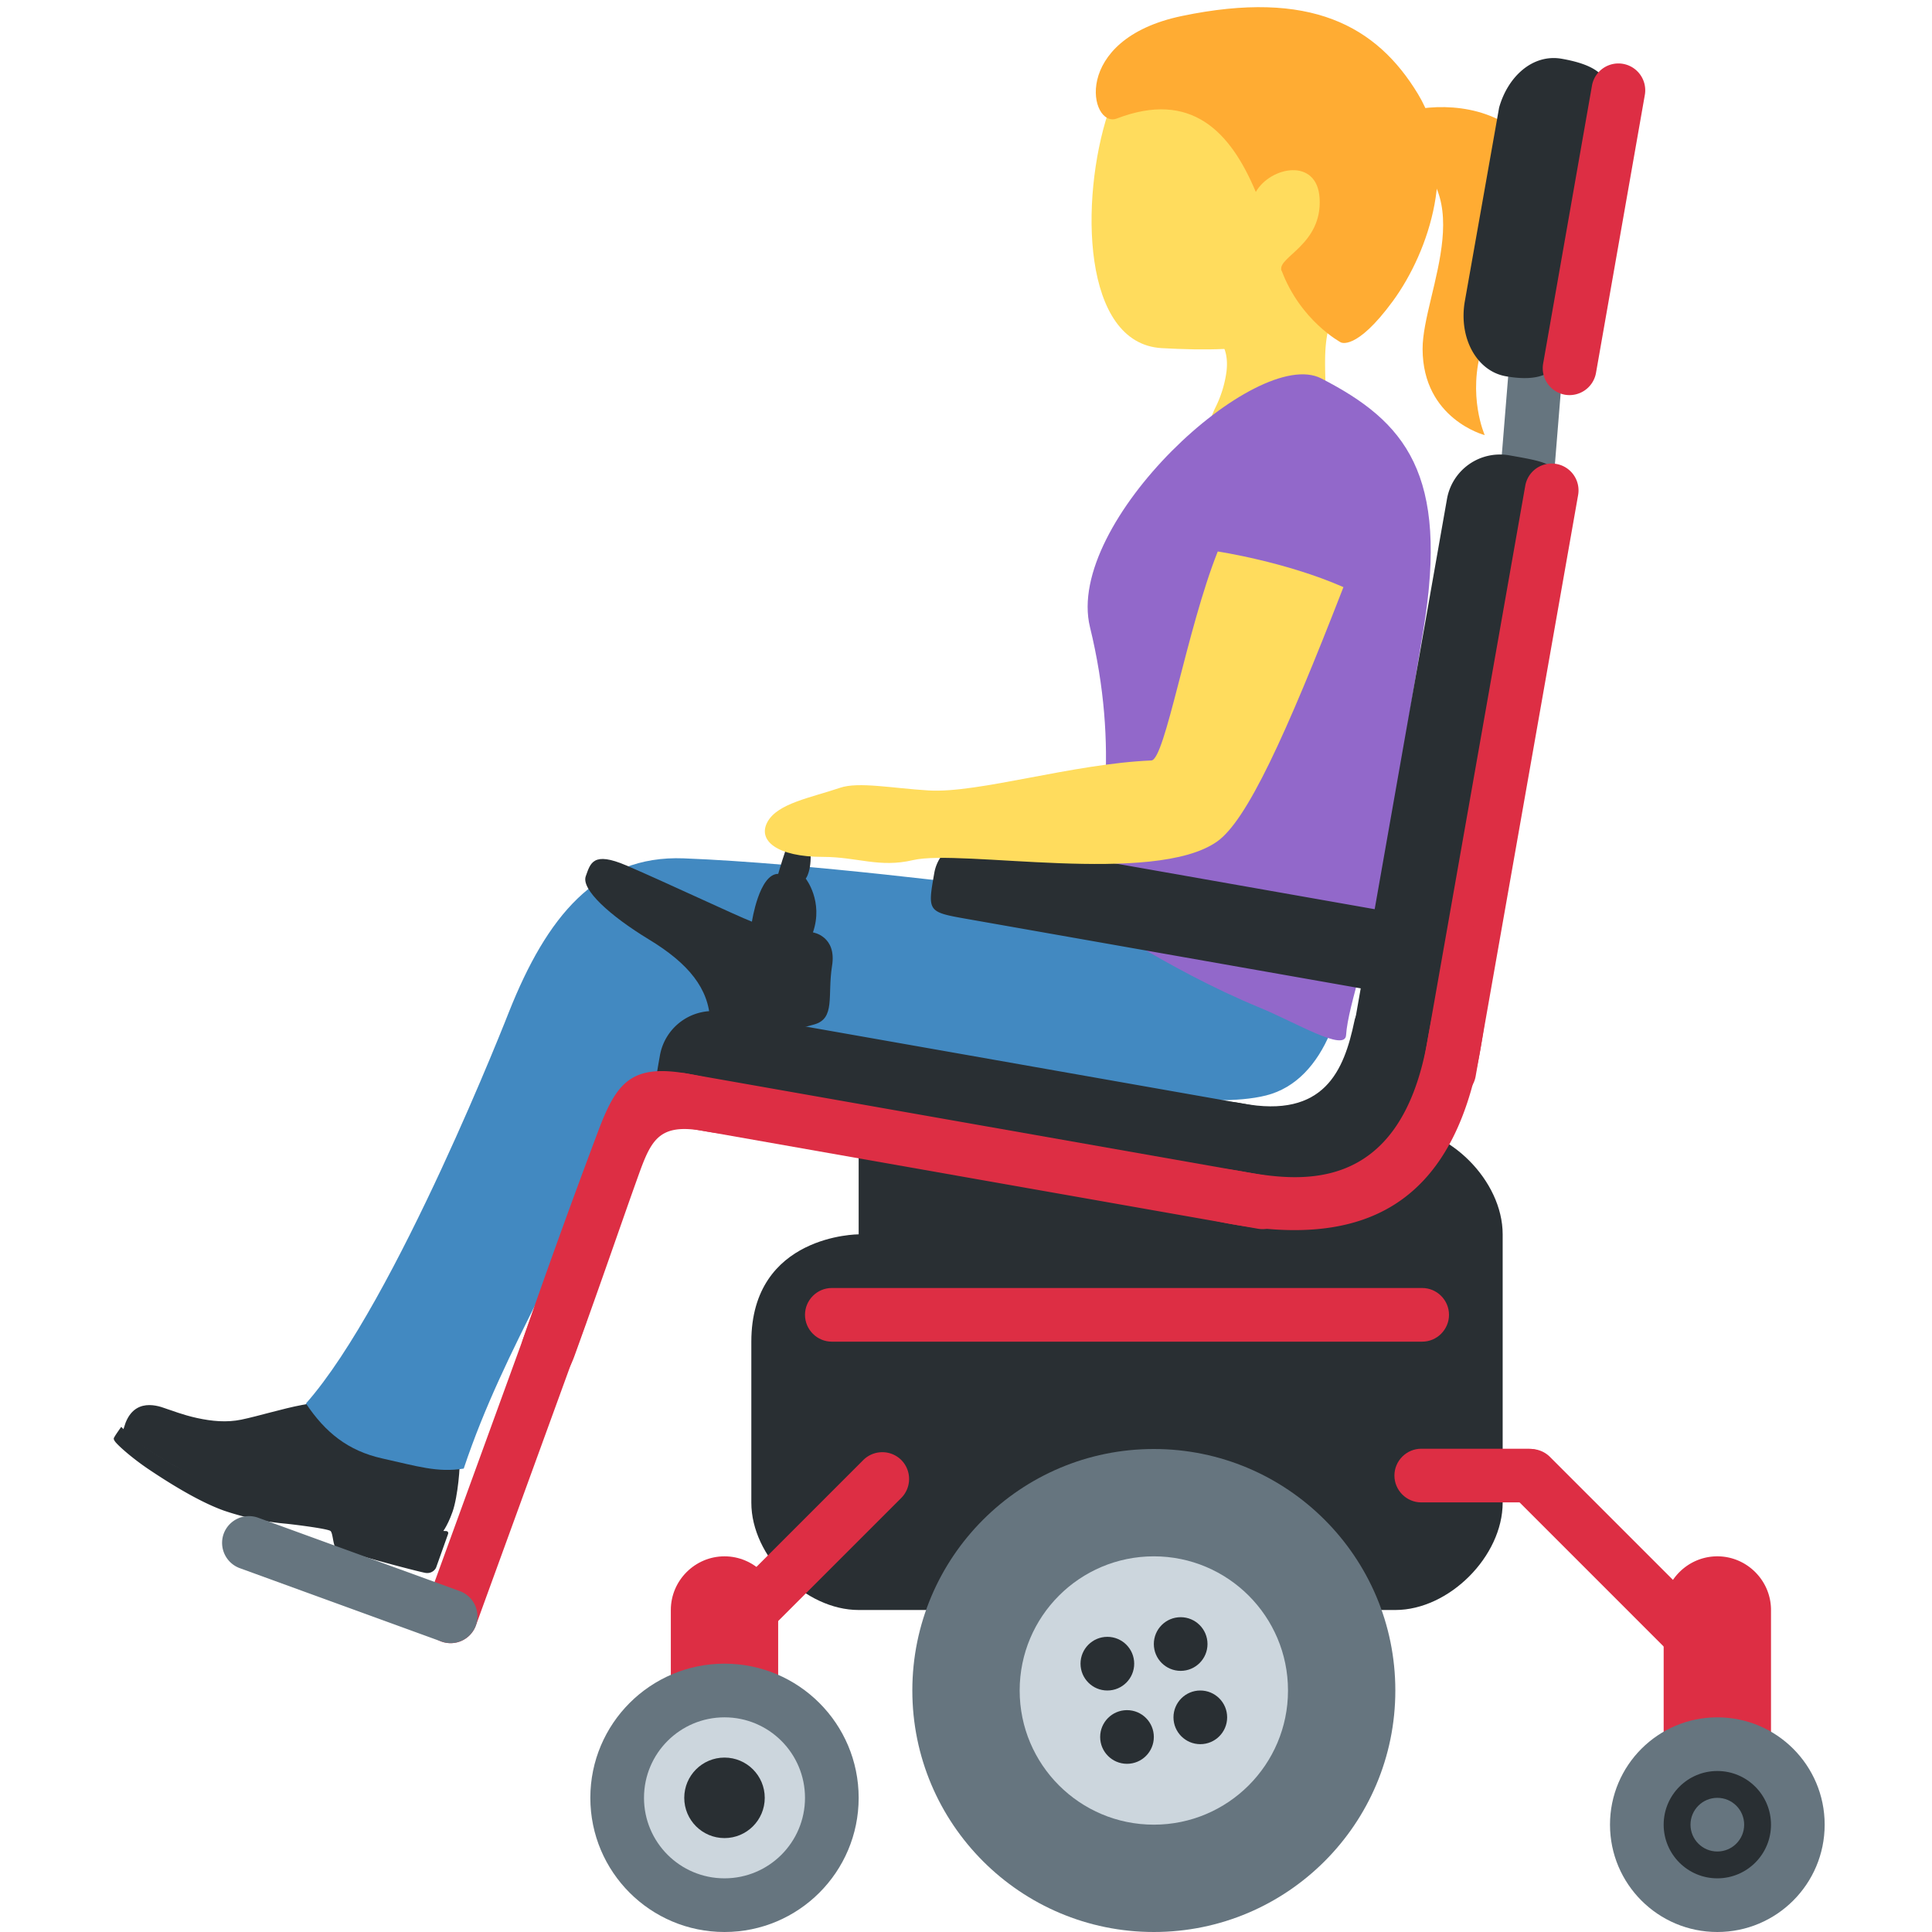 <?xml version="1.0" encoding="utf-8"?>
<svg width="800px" height="800px" viewBox="0 0 36 36" xmlns="http://www.w3.org/2000/svg" xmlns:xlink="http://www.w3.org/1999/xlink" aria-hidden="true" role="img" class="iconify iconify--twemoji" preserveAspectRatio="xMidYMid meet">
<path fill="#292F33" d="M8.22 28.583s.108-.118.211-.409c.104-.291.147-.888.133-.98c-.014-.092-.039-.164-.148-.171c-.083-.006-.768.08-1.145-.039c-.699-.22-.812-.957-.812-.957s-.46.083-.829.152c-.368.069-.818.209-1.134.274c-.271.056-.548.03-.823-.03c-.275-.06-.485-.147-.55-.165c-.066-.017-.575-.27-.782.25l-.051.154s.811.718 2.114 1.182c1.303.464 1.639.152 2.481.452c.843.3 1.335.287 1.335.287z">
</path>
<path fill="#292F33" d="M6.243 28.821c-.038-.07-.043-.253-.083-.292c-.04-.039-.577-.11-.83-.137a4.918 4.918 0 0 1-1.158-.244c-.471-.168-1.032-.523-1.375-.752c-.343-.228-.594-.46-.646-.526s-.026-.078-.011-.107s.119-.176.119-.176s.196.213.569.459s.754.467 1.458.717c.703.25 1.182.303 1.583.335c.499.039 1.207.141 1.681.309c.365.13.66.114.768.123c.025.002.04.027.032.051l-.222.623c-.014.041-.081.121-.196.105s-1.651-.419-1.689-.488z">
</path>
<path fill="#4289C1" d="M25.097 17.21c.069 1.432-.391 2.922-1.505 3.202c-1.066.268-3.056-.151-3.056-.151s-.698.408-.531 1.189c.095.444.257.67.201.712c-.05.038-.486-.022-.684-.032c-.528-.027-1.1-.211-2.073-.484c-.974-.273-1.421-.285-2.481-.577c-1.175-.324-1.986-.835-2.33-1.956c-.293-.956.277-2.123 1.654-2.63c1.12-.412 4.288.195 5.488.311c1.201.118 5.257-.829 5.317.416z">
</path>
<path fill="#4289C1" d="M7.127 27.177c-.646-.143-1.069-.49-1.426-1.025c1.678-1.899 3.787-7.307 3.787-7.307c.695-1.744 1.62-2.914 3.252-2.851c2.317.089 5.748.535 5.748.535c2.276.329.671.789 1.305 1.693c.635.903-1.294 1.99-2.786 1.891c-2.602-.173-3.877-.453-5.522.846c-.8 2.306-2.071 4.087-2.844 6.406c-.489.079-.868-.045-1.514-.188z">
</path>
<path fill="#FFDC5D" d="M24.879.905c-1.341-.8-3.695-.439-4.23 1.193c-.531 1.621-.487 4.307 1 4.389c1.559.086 3.185.011 4.064-1.464c.88-1.474.507-3.318-.834-4.118z">
</path>
<path fill="#FFDC5D" d="M25.24 5.363c2.488-2.108-2.576-2.694-2.576-2.694c-.957-.122-.563 1.57-1.152 2.362c-.405.548.834 1.078.834 1.078s.594.089.508.813l-.001.007a2.142 2.142 0 0 1-.211.676c-.662 1.37 1.127 2.571 1.789 1.198c.262-.544.279-1.056.27-1.534l-.001-.042c-.015-.712-.076-1.343.54-1.864z">
</path>
<path fill="#FFAC33" d="M26.422 1.752C25.651.478 24.415-.201 22.023.298c-2.089.436-1.714 2.102-1.212 1.91c1.382-.528 2.116.237 2.589 1.369c.27-.473 1.143-.648 1.189.117c.051.859-.778 1.094-.712 1.337c.022.082-.028-.075 0 0c.35.945 1.106 1.348 1.106 1.348s.283.169.969-.766c.684-.934 1.235-2.595.47-3.861z">
</path>
<path fill="#FFAC33" d="M25.843 2.713c1.875.677.661 2.73.665 3.791c.004 1.306 1.158 1.604 1.158 1.604s-.331-.74-.045-1.649c.397-1.26 1.797-2.079 1.069-3.475c-.927-1.783-4.012-.692-2.847-.271z">
</path>
<path fill="#9268CA" d="M25.778 16.257c-.214 1.304-.659 2.456-.696 3.032c-.02.32-.939-.237-1.604-.511c-1.782-.735-3.317-1.825-3.317-1.825c.398-1.193.696-3.032.149-5.268c-.477-1.953 3.106-5.252 4.309-4.634c1.573.807 2.382 1.782 1.904 4.684l-.745 4.522z">
</path>
<path fill="#66757F" d="M27.811 10.609l.425-5.242a.502.502 0 0 1 .539-.458c.274.022.48.265.458.539l-.425 5.242a.502.502 0 0 1-.539.458a.502.502 0 0 1-.458-.539z">
</path>
<path fill="#292F33" d="M16 21v2s-2 0-2 2v3c0 1 1 2 2 2h10c1 0 2-1 2-2v-5c0-1-1-2-2-2H16z">
</path>
<path fill="#292F33" d="M22.956 22.559l-9.848-1.736c-.985-.174-.985-.174-.811-1.158a1.002 1.002 0 0 1 1.158-.811l9.848 1.736c.542.096.907.617.811 1.158c-.173.985-.173.985-1.158.811z">
</path>
<path fill="#292F33" d="M25.238 19.023c-.193.922-.557 1.827-2.094 1.537c-1.537-.29-1.782 1.225-.824 1.493c.958.267 3.252.646 3.921-.446c.668-1.092.78-2.139.713-2.606s-1.572-.66-1.716.022z">
</path>
<path fill="#DD2E44" d="M23.442 22.896l-10.833-1.91a.502.502 0 0 1-.406-.579a.502.502 0 0 1 .579-.406l10.833 1.91a.502.502 0 0 1 .406.579a.502.502 0 0 1-.579.406z">
</path>
<path fill="#292F33" d="M28.932 9.642l-1.736 9.848c-.174.985-.174.985-1.158.811a1.002 1.002 0 0 1-.811-1.158l1.736-9.848a1.002 1.002 0 0 1 1.158-.811c.984.173.984.173.811 1.158zm.992-7.49l-.713 4.025c-.087.493-.168 1.007-1.153.834c-.542-.096-.882-.715-.763-1.398l.639-3.609c.163-.579.626-1.004 1.167-.909c.985.173.91.564.823 1.057z">
</path>
<path fill="#DD2E44" d="M29.406 9.224l-1.91 10.833a.502.502 0 0 1-.579.406a.502.502 0 0 1-.406-.579l1.91-10.833a.5.5 0 0 1 .985.173zm1.243-7.455l-.91 5.18a.502.502 0 0 1-.579.406a.502.502 0 0 1-.406-.579l.91-5.18a.5.5 0 0 1 .985.173z">
</path>
<path fill="#292F33" d="M25.494 18.441l-7.466-1.316c-.747-.132-.747-.132-.617-.869a.757.757 0 0 1 .877-.606l7.466 1.316a.756.756 0 0 1 .617.869c-.13.738-.13.738-.877.606z">
</path>
<path fill="#DD2E44" d="M23.123 21.824c.993.175 2.954.521 3.475-2.433s1.506-2.781.985.174s-2.237 3.667-4.634 3.245c-1.969-.348-1.796-1.333.174-.986zm-10.33-1.821c1.971.34 2.277 1.422.308 1.07c-.873-.156-.984.212-1.251.958c-.252.702-.611 1.757-1.144 3.23c-.391 1.082-1.279.603-.95-.342a159.355 159.355 0 0 1 1.392-3.847c.338-.895.613-1.247 1.645-1.069z">
</path>
<path fill="#DD2E44" d="M10.62 24.01a.501.501 0 0 0-.641.299l-2.052 5.638a.501.501 0 0 0 .299.641a.501.501 0 0 0 .641-.299l2.052-5.638a.502.502 0 0 0-.299-.641z">
</path>
<path fill="#66757F" d="M8.226 30.588L4.467 29.22a.502.502 0 0 1-.299-.641a.502.502 0 0 1 .641-.299l3.759 1.368a.502.502 0 0 1 .299.641a.502.502 0 0 1-.641.299z">
</path>
<path fill="#DD2E44" d="M13.844 30.862l2.95-2.95a.502.502 0 0 0 0-.707a.502.502 0 0 0-.707 0l-2.95 2.95a.502.502 0 0 0 0 .707a.502.502 0 0 0 .707 0zM32 34c-.55 0-1-.45-1-1v-3c0-.55.45-1 1-1s1 .45 1 1v3c0 .55-.45 1-1 1z">
</path>
<path fill="#DD2E44" d="M13.5 34c-.55 0-1-.45-1-1v-3c0-.55.45-1 1-1s1 .45 1 1v3c0 .55-.45 1-1 1zm12.983-6.005h2c.275 0 .5-.225.5-.5s-.225-.5-.5-.5h-2c-.275 0-.5.225-.5.5s.225.5.5.5z">
</path>
<path fill="#DD2E44" d="M31.123 30.803l-2.95-2.95a.502.502 0 0 1 0-.707a.502.502 0 0 1 .707 0l2.95 2.95a.5.5 0 0 1-.707.707z">
</path>
<path fill="#292F33" d="M11.672 16.127c.742.318 2.05.936 2.339 1.047c0 0 .134-.891.49-.891c0 0 .134-.468.223-.668s.356-.134.379.245c.022.379-.089.512-.089.512s.334.423.134 1.002c0 0 .446.067.356.624c-.089.557.067.98-.334 1.092c-.401.111-1.916.535-1.938-.067c-.022-.601-.401-1.069-1.136-1.515c-.735-.446-1.27-.936-1.181-1.181c.088-.244.133-.467.757-.2z">
</path>
<path fill="#DD2E44" d="M26.5 25h-11c-.275 0-.5-.225-.5-.5s.225-.5.5-.5h11c.275 0 .5.225.5.5s-.225.5-.5.5z">
</path>
<path fill="#FFDC5D" d="M22.691 10.276c-.579 1.455-.982 3.884-1.237 3.894c-1.473.062-3.222.614-4.149.559c-.672-.04-1.306-.167-1.651-.05c-.552.187-1.159.289-1.351.632c-.195.348.171.657 1.035.656c.635 0 1.045.208 1.674.06c.896-.21 4.492.479 5.665-.345c.554-.389 1.272-1.95 2.356-4.742c-1.084-.476-2.342-.664-2.342-.664z">
</path>
<circle fill="#66757F" cx="21.5" cy="31.5" r="4.5">
</circle>
<circle fill="#66757F" cx="13.5" cy="33.5" r="2.5">
</circle>
<circle fill="#66757F" cx="32" cy="34" r="2">
</circle>
<circle fill="#CCD6DD" cx="21.5" cy="31.5" r="2.5">
</circle>
<circle fill="#CCD6DD" cx="13.5" cy="33.5" r="1.5">
</circle>
<circle fill="#292F33" cx="32" cy="34" r="1">
</circle>
<g fill="#292F33">
<circle cx="22" cy="30.634" r=".5">
</circle>
<circle cx="21" cy="32.366" r=".5">
</circle>
<circle cx="20.634" cy="31" r=".5">
</circle>
<circle cx="22.366" cy="32" r=".5">
</circle>
</g>
<circle fill="#292F33" cx="13.5" cy="33.5" r=".75">
</circle>
<circle fill="#66757F" cx="32" cy="34" r=".5">
</circle>
</svg>